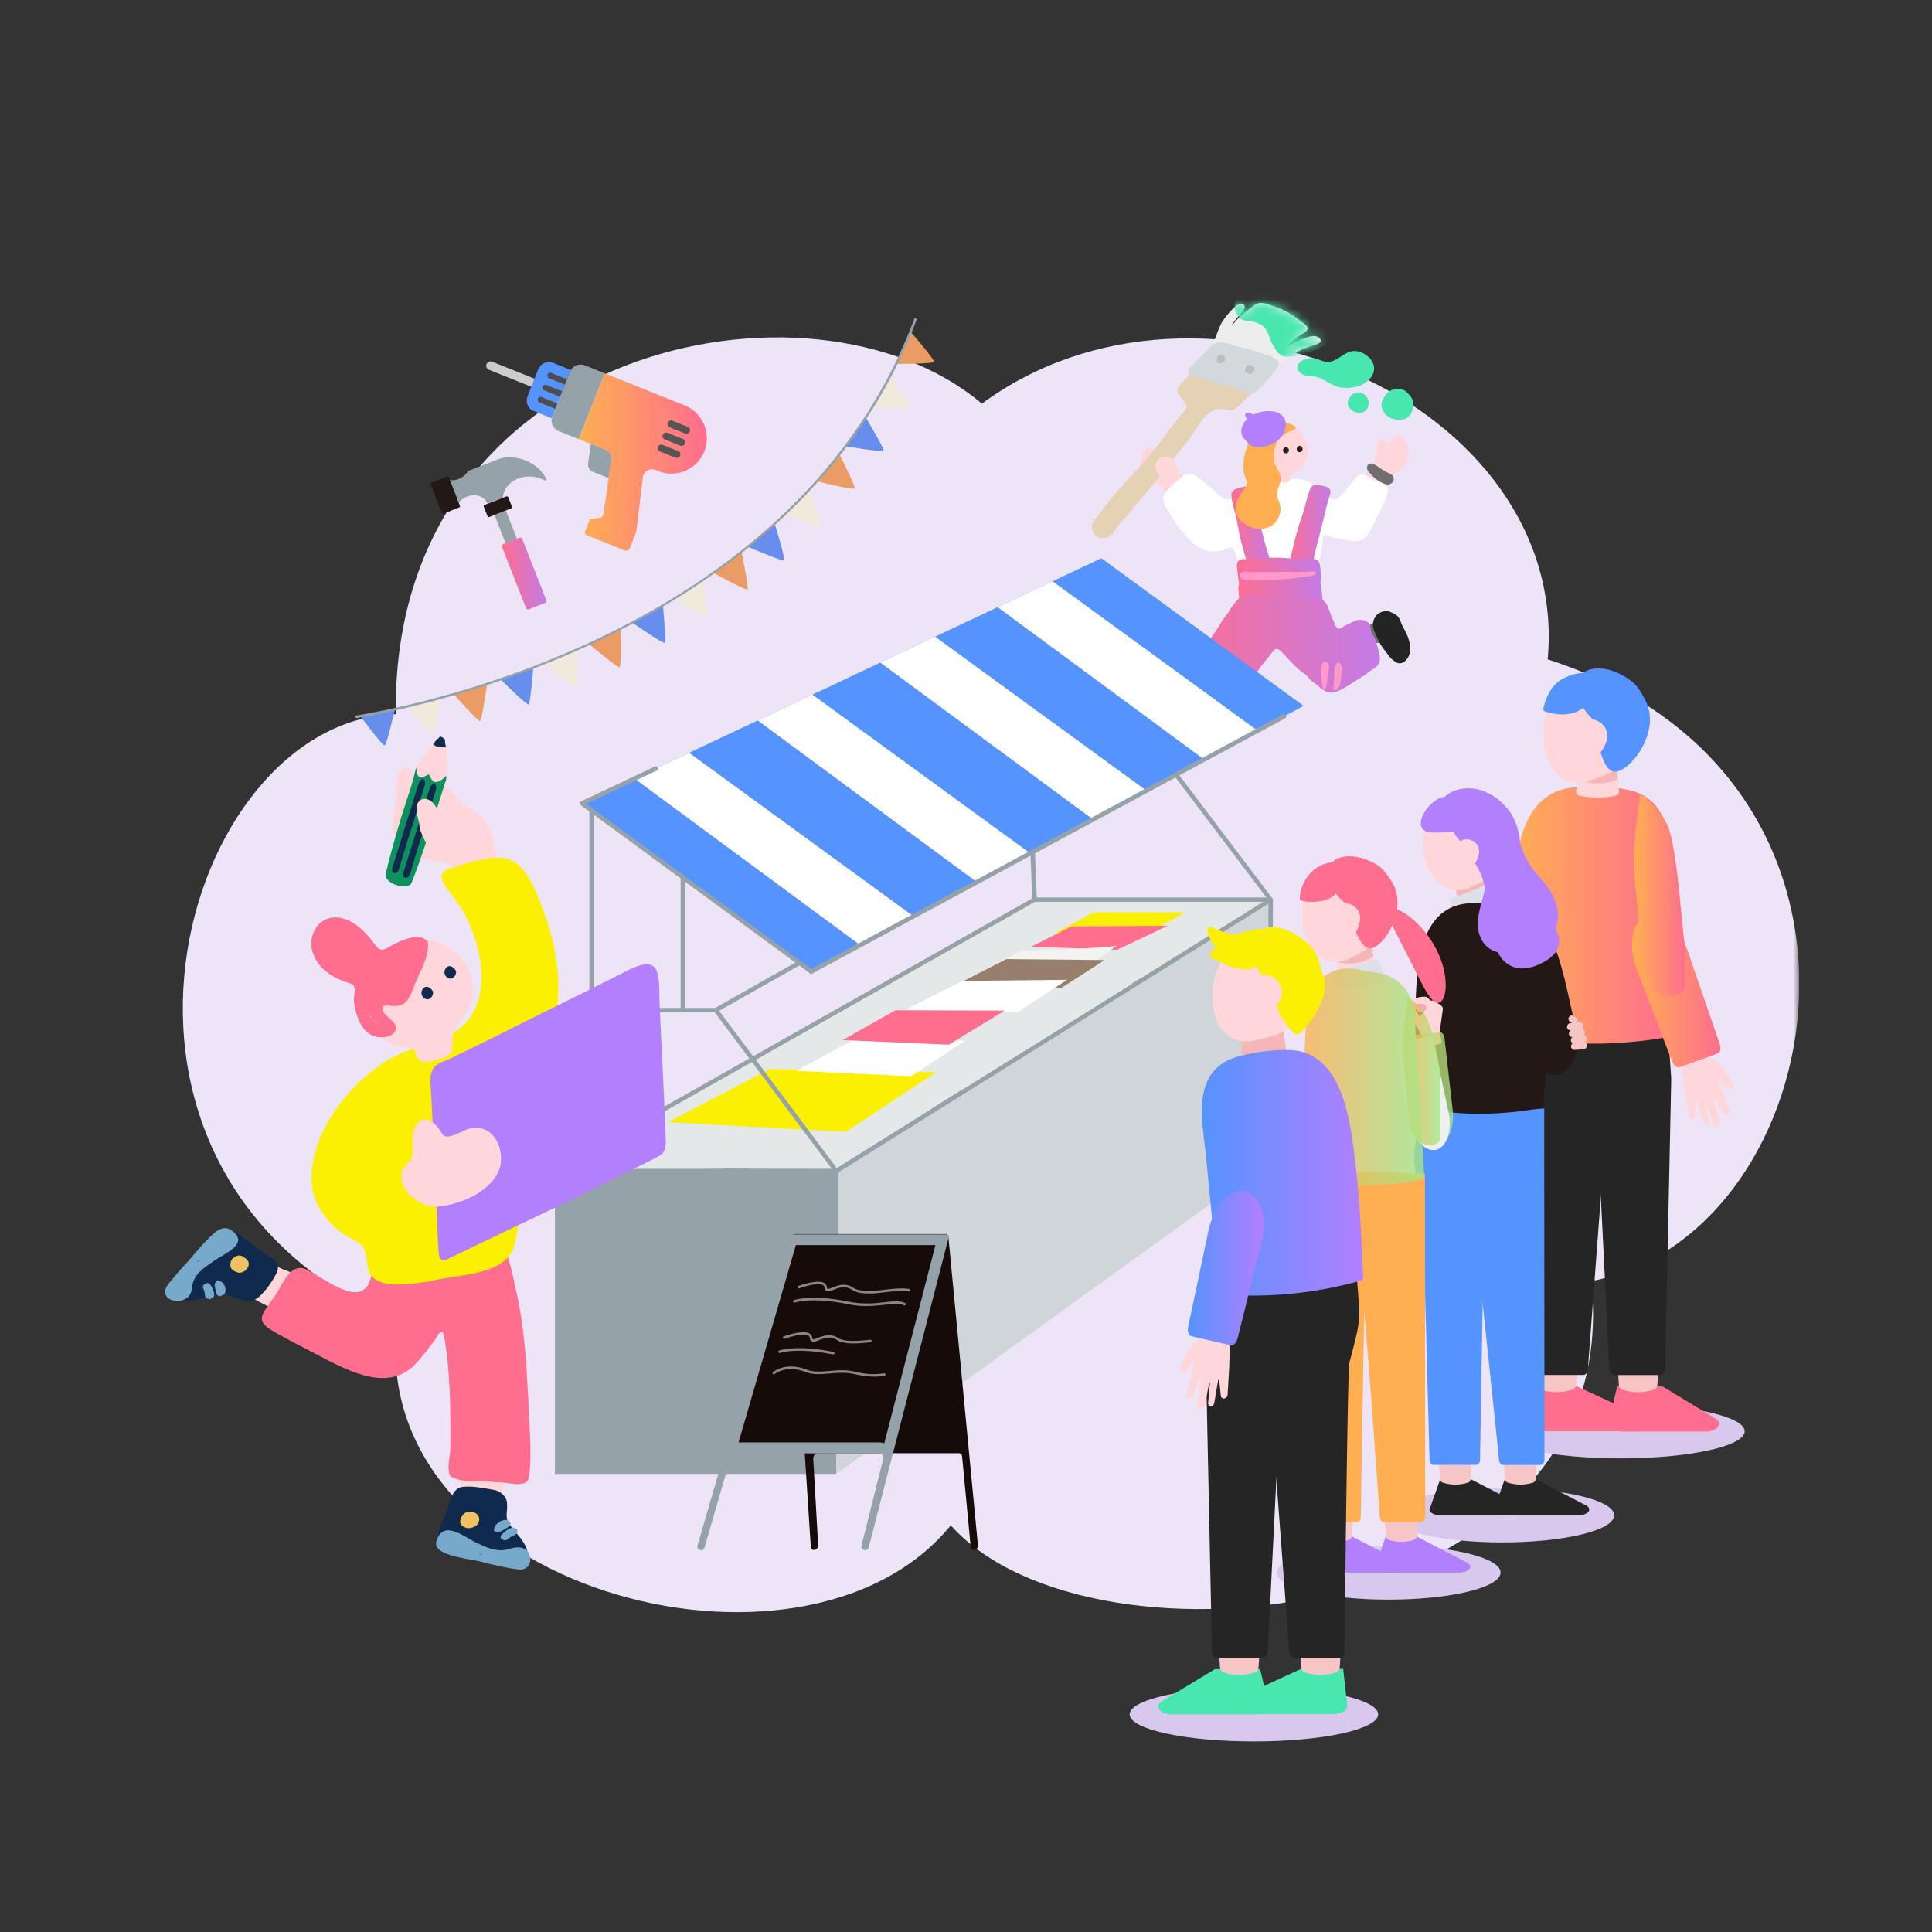 <svg xmlns="http://www.w3.org/2000/svg" width="216" height="216" fill="none"><rect width="100%" height="100%" fill="#333333" stroke="none"/><g clip-path="url(#a)"><mask id="b" width="187" height="186" x="15" y="21" maskUnits="userSpaceOnUse" style="mask-type:luminance"><path fill="#fff" d="M201.16 21.436H15.664v185.496H201.16z"/></mask><g mask="url(#b)"><path fill="#EDE5F7" d="M106.304 170.524c-16.522 20.28-65.699 6.957-61.87-22.739-38.932-16.892-24.17-67.288-.18-67.938-.53-41.26 46.567-50.836 65.518-34.714 24.678-18.19 65.859-.04 63.26 28.587 41.35 13.274 31.965 64.279 4.868 69.517 4.158 38.621-55.974 44.948-71.606 27.287z"/><path fill="#6E6E6E" fill-rule="evenodd" d="M152.139 70.564c-.29.41-.06.8.319 1.03.35.29.81.45 1.26.34.31-.08.67-.16.859.17.35.559.68 1.338 1.48 1.159.439-.06.759-.34.899-.76.29-.69.16-1.51-.16-2.169-.329-.64-.809-1.58-1.659-1.43-.27.07-.52.24-.759.38-.26.17-.51.26-.76.37-.52.23-1.09.48-1.469.9v.02z" clip-rule="evenodd"/><path fill="#242424" fill-rule="evenodd" d="M153.608 69.284c-.27.63-.03 1.17.26 1.749.26.61.5 1.13.919 1.64.34.409.58.899 1.05 1.189.69.66 1.429.11 1.719-.64.26-.69.05-1.49-.21-2.149a9 9 0 0 0-.46-.92c-.16-.28-.269-.64-.409-.93-.21-.459-.68-.659-1.12-.839-.43-.16-.939 0-1.309.26-.21.16-.35.41-.45.63v.02z" clip-rule="evenodd"/><path fill="#49E7B0" fill-rule="evenodd" d="M150.68 45.005c-.03.81.99 1.35 1.71 1.08.509-.18.749-.84.609-1.34-.49-1.29-2.089-1.11-2.319.25v.02zm3.768.209c-.02.43.25.87.53 1.2.52.45 1.309.669 1.979.45.82-.21 1.2-1.27 1.01-2.04-.09-.36-.38-.65-.63-.92-.46-.52-1.299-.53-1.889-.23-.33.16-.52.43-.69.73-.14.26-.29.52-.31.8v.02zm-5.629-4.786c-.24.05-.489.05-.729 0-.52-.1-.99-.43-1.53-.39-.629 0-1.599.39-1.489 1.18.11.479.62.749 1.07.809.529.05 1.139.03 1.609.33.61.32 1.179.68 1.809.89.7.2 1.519.15 2.249-.06.929-.27 1.879-1.07 1.819-2.11-.08-1.01-1.299-1.879-2.269-1.829-.959.03-1.629.94-2.529 1.17h-.02z" clip-rule="evenodd"/><path fill="#FFD6DA" fill-rule="evenodd" d="M154.949 54.65c.26-.41.499-.86.729-1.29.2-.33.55-.5.83-.76.75-.63.969-1.219.979-2.189.02-.68-.339-1.439-.989-1.699-.41-.12-.68.28-.93.54-.529.64-.689-.34-1.249-.21-.39.17-.29.83-.38 1.2-.04.33-.17.62-.25.95-.04.18-.07.369-.13.539-.19.49-.549.82-.839 1.26-.34.48-.68.979-.94 1.529-.2.47-.27.93-.11 1.349.32.68.96 1.2 1.739.85.81-.42 1.02-1.39 1.53-2.07zm-24.058 1.057c.589.56.949 1.41 1.749 1.71.86.27 1.429-.36 1.639-1.13.09-.45-.06-.9-.35-1.32-.579-.85-1.369-1.479-2.069-2.209-.19-.22-.29-.49-.39-.75-.189-.409-.399-.769-.499-1.209-.1-.32-.22-.95-.67-.78-.2.07-.34.34-.47.47-.28.3-.629-.18-.889-.33-.51-.39-.94 0-1.17.49-.28.52-.23 1.09-.07 1.64.29 1.24 1.11 1.479 2.059 2.079.41.4.72.91 1.12 1.32h.01z" clip-rule="evenodd"/><path fill="#6E6E6E" fill-rule="evenodd" d="M155.39 52.97c-.309-.17-.659-.32-.959-.54-.34-.21-.93-.729-1.33-.589a.53.53 0 0 0-.259.57c.09.34.399.55.619.81.45.43.99.839 1.62.949.749.03 1.049-.86.329-1.2z" clip-rule="evenodd"/><path fill="#fff" fill-rule="evenodd" d="M155.018 54.368c-.409-.54-1.179-.53-1.719-.88-.779-.56-1.279-.69-1.919.15-.46.6-.939 1.24-1.469 1.75-.49.569-.85.649-1.44.14-.929-.73-1.769-1.71-2.988-1.93-.64-.12-1.299-.04-1.929-.06-.47-.03-.93 0-1.4.04-.499 0-.979.02-1.469.11-.839.17-1.539.77-2.169 1.33-.42.31-.719.789-1.279.829-.42.03-.73-.33-1.01-.59-.23-.2-.489-.43-.729-.64-.54-.45-1.11-.91-1.67-1.319-.479-.36-1.119-.5-1.609-.07-.699.6-1.419 1.17-1.979 1.9-.46.669-.01 1.379.35 1.958.49.85 1.019 1.7 1.679 2.44.83 1.129 2.099 2.208 3.578 2.138.5-.02.96-.17 1.43-.36.17-.07.42-.13.54-.04.129.1.179.28.239.43.11.3.21.58.29.89.1.39.13.79.28 1.16.23.469.13 1.139.64 1.439.65.37 1.399.23 2.119.2s1.519.04 2.219-.12c.38-.08.779-.05 1.169-.08.47-.06.93-.12 1.39-.19.389-.08.739-.27.919-.63.21-.5.28-1.07.42-1.59.13-.779.32-1.569.37-2.348 0-.57.15-.69.719-.48.84.23 1.64.45 2.499.52.48.06.96.04 1.37-.25.649-.47.849-1.2 1.249-1.87.37-.739.69-1.429 1.03-2.188.189-.59.669-1.2.299-1.8z" clip-rule="evenodd"/><path fill="#fff" fill-rule="evenodd" d="M145.585 55.362c-.24-.06-.28.45-.37.61-.08.24-.12.69.26.64.12 0 .22-.03.29-.14.11-.2.07-.48.02-.7-.04-.16-.08-.36-.19-.41zm-3.758-.222c-.24-.06-.28.45-.37.61-.08.24-.12.689.26.639.12 0 .22-.03.29-.14.11-.2.07-.48.02-.7-.04-.16-.08-.36-.19-.41zm-2.017.519c-.23-.06-.26.38-.33.53-.06.15-.1.31-.08.48.01.22.11.32.34.27.329-.03.349-.39.319-.65-.05-.2-.05-.5-.229-.63zm3.148 1.611c-.23-.06-.26.38-.33.529-.06.15-.1.31-.08.48.01.22.11.32.34.27.33-.03.35-.39.32-.65-.05-.2-.05-.5-.23-.63zm3.656 4.737c-.23-.06-.26.38-.33.53-.06.15-.1.31-.08.48.01.219.11.319.34.269.33-.03.35-.39.32-.65-.05-.2-.05-.5-.23-.63h-.02m.941-5.687c.03-.31-.34-.72-.659-.61-.15.09-.07.31 0 .44s.11.3.259.35c.15.06.38.01.4-.16zm-7.448 6.86c.03-.31-.28-.64-.6-.63-.229.03-.149.32-.06.46.07.13.11.3.26.35.15.06.38.01.4-.16zm7.065-5.18c-.11-.17-.349-.13-.389.07-.05.18-.06.39-.06.61 0 .09.01.2.07.27.16.16.569.27.619-.03.02-.08.01-.15 0-.23-.06-.22-.13-.47-.23-.67zm-2.247 1.859c.09.17.34.15.48.05.21-.14.22-.7.07-.89-.2-.32-.5-.26-.63.07-.15.24-.05.53.07.76v.02zm-3.819-1.999c-.11-.17-.35-.13-.39.07-.05.18-.06.39-.06.61 0 .09.01.2.07.27.16.16.57.27.62-.03.02-.08.01-.15 0-.23-.06-.22-.13-.47-.23-.67zm-1.538 1.709c.09.17.339.15.479.05.21-.14.22-.7.07-.89-.2-.32-.499-.26-.629.07-.15.24-.05.53.07.76v.02zm3.009.39c-.16.03-.23.2-.31.33-.21.32.05.53.37.47.2-.05.23-.29.19-.46-.03-.13-.09-.35-.24-.34h-.02zm-1.739.491c-.06-.32-.37-.1-.49.07-.15.23-.27.67.06.79.19.06.29-.13.35-.28.1-.16.12-.39.09-.56v-.02zm5.196 1.129c.2-.18-.02-.47-.08-.66-.07-.16-.28-.3-.45-.2-.129.1-.1.3-.09.45.01.32.31.58.61.42h.01zm-2.478.96c.29.22.61-.24.48-.51-.06-.12-.18-.22-.26-.32-.08-.13-.26-.22-.36-.06-.2.33-.07.61.13.88h.01zm-1.801.87c.21.16.51-.09.6-.28.04-.19-.03-.46-.13-.62-.18-.18-.57-.13-.66.13-.17.28-.07.55.18.76h.01z" clip-rule="evenodd"/><path fill="#FFD6DA" fill-rule="evenodd" d="M146.244 50.163c-.03-.25-.13-.49-.21-.72-.14-.37-.21-.76-.5-1.05-.879-.879-2.399-.979-3.418-.3-.89.59-1.1 1.74-1.08 2.74.01.6.29 1.179.66 1.649.16.17.32.3.51.42.27.17.6.17.73.47.069.14.109.3.229.42.25.259.76.289.96-.04.09-.14.12-.32.19-.47.11-.26.38-.33.6-.46.809-.53 1.479-1.64 1.339-2.63v-.02z" clip-rule="evenodd"/><path fill="#242424" fill-rule="evenodd" d="M143.483 50.511c-.1-.21-.02-.36.15-.49.15-.11.35 0 .42.14.22.39-.32.76-.56.36zm1.53-.138c-.1-.21-.02-.36.149-.49.15-.11.35 0 .42.14.22.39-.32.76-.559.36z" clip-rule="evenodd"/><path fill="#E5D2B5" fill-rule="evenodd" d="M125.233 58.477c.279-.29.579-.55.819-.88.42-.57.91-1.06 1.35-1.63.559-.669 1.159-1.329 1.669-2.028.46-.54.909-1.16 1.369-1.7.6-.72 1.13-1.459 1.759-2.158.47-.58.83-1.12 1.24-1.72.429-.58.759-1.21 1.259-1.749.54-.55 1.229-.97 2.009-.89.46.06.86.27 1.27.06.809-.46 1.329-1.349 2.079-1.889.249-.19.299-.52-.04-.67-.22-.09-.46-.08-.69-.13-.4-.1-.81-.3-1.21-.429-.339-.12-.669-.19-1.009-.3-.64-.2-1.349-.38-1.969-.66-.49-.16-1-.41-1.519-.34-.23.03-.41.18-.55.34-.06.08-.09.1-.15.19-.27.4-.62.72-.94 1.09-.26.28-.519.59-.309.96.249.46.659.829.929 1.269.14.23.02.52-.16.71-.26.33-.57.63-.819.959-.25.41-.6.75-.89 1.14-.48.68-.96 1.429-1.509 2.049-.27.29-.51.61-.75.919-.35.45-.81.8-1.139 1.26-.51.62-1.14 1.179-1.66 1.809-.729.87-1.529 1.729-2.219 2.648-.18.24-.349.5-.539.74-.32.44-.91.98-.84 1.59.09.439.33.969.81 1.099.579.13 1.199-.06 1.539-.5.26-.37.48-.81.78-1.14h.01z" clip-rule="evenodd"/><path fill="#EDEDED" fill-rule="evenodd" d="M147.613 37.907c-.6-.82-2.209.12-2.929.41-.22.1-.44.26-.66.35h-.03c.03-.11.26-.29.37-.39.38-.33.8-.68 1.2-.92 1.229-.679.429-.989-.31-1.589-.55-.4-1.09-.79-1.699-1.069-.53-.27-1.1-.43-1.66-.64-.519-.18-1.139-.33-1.619.04-.78.55-1.579 1.18-2.209 1.89-.11.14-.52.719-.24.19.2-.35.51-.66.76-.97.2-.26.48-.48.56-.81a.387.387 0 0 0-.33-.46c-.47 0-.79.44-1.13.73-.369.38-.719.83-1.019 1.28-.3.49-.48 1.029-.69 1.559-.15.48-.46.95-.34 1.449.12.41.58.54.96.61s.74.18 1.109.32c.67.29 1.37.45 2.039.72.48.19.94.349 1.42.489.419.13.899.3 1.279 0 .76-.63 1.629-1.13 2.459-1.67.49-.3 1.029-.5 1.569-.689.33-.16 1.419-.29 1.15-.83z" clip-rule="evenodd"/><mask id="c" width="13" height="9" x="135" y="33" maskUnits="userSpaceOnUse" style="mask-type:luminance"><path fill="#fff" d="M147.613 37.907c-.6-.82-2.209.12-2.929.41-.22.1-.44.26-.66.35h-.03c.03-.11.26-.29.37-.39.38-.33.8-.68 1.2-.92 1.229-.679.429-.989-.31-1.589-.55-.4-1.09-.79-1.699-1.069-.53-.27-1.1-.43-1.66-.64-.519-.18-1.139-.33-1.619.04-.78.55-1.579 1.18-2.209 1.89-.11.14-.52.719-.24.19.2-.35.51-.66.76-.97.2-.26.48-.48.56-.81a.387.387 0 0 0-.33-.46c-.47 0-.79.44-1.13.73-.369.38-.719.83-1.019 1.28-.3.49-.48 1.029-.69 1.559-.15.48-.46.95-.34 1.449.12.41.58.54.96.61s.74.18 1.109.32c.67.29 1.37.45 2.039.72.48.19.94.349 1.42.489.419.13.899.3 1.279 0 .76-.63 1.629-1.13 2.459-1.67.49-.3 1.029-.5 1.569-.689.33-.16 1.419-.29 1.15-.83z"/></mask><g mask="url(#c)"><path fill="#49E7B0" fill-rule="evenodd" d="M138.107 34.83c.27.569.65 1.039 1.339 1.039.7.06 1.489.25 1.979.81.33.459.49.989.67 1.508.32.57.62 1.24 1.209 1.59.78.32 1.909-.09 2.699-.3 2.239-.62 4.468-1.86 2.829-4.298-1.989-2.469-9.916-5.677-10.805-1.07-.06.28-.03.5.07.72z" clip-rule="evenodd"/></g><path fill="#D2D8DB" fill-rule="evenodd" d="M133.017 41.895c.23.18.57.16.84.25.41.16.749.26 1.179.36.45.15.95.31 1.4.45.639.23 1.359.22 1.959.57.339.18.709.319 1.079.459.56.23 1.03-.2 1.389-.58.51-.56 1.07-1.13 1.53-1.729.17-.26.39-.5.519-.78.35-.89-1.359-1.16-1.879-1.389a12 12 0 0 0-1.549-.47c-.53-.14-1.139-.31-1.659-.46-.54-.18-1.05-.35-1.629-.31-.33.04-.6.26-.83.49-.37.34-.67.69-1.039 1.05-.27.28-.54.56-.8.82-.32.31-.95.82-.53 1.279h.01z" clip-rule="evenodd"/><path fill="#BCBCBC" fill-rule="evenodd" d="M136.097 40.498c.32.3.98-.06.88-.5-.06-.2-.36-.34-.59-.3-.18.05-.3.16-.32.33-.02.14-.05.33.03.46h.01zm3.109 1.019c.06.09.17.16.25.22.34.23.68-.11.81-.41.07-.39-.49-.62-.81-.45-.12.06-.17.18-.21.29-.05.13-.099.25-.05.34z" clip-rule="evenodd"/><path fill="url(#d)" d="M148.691 54.759c-.18-.35-.67-.4-1.039-.49-.62-.14-1-.12-1.23.55-.28.64-.38 1.339-.589 2.018-.19.71-.44 1.35-.66 2.05-.36 1.179-.61 2.368-.91 3.568-.06.29-.12.57-.21.86-.1.31-.24.8.07 1.029.39.25.92.25 1.36.34.37.07.699.02.829-.39.18-.53.35-1.01.5-1.54.13-.46.19-.959.32-1.419.36-1.469.78-2.928 1.099-4.407.13-.51.27-1.05.44-1.56.06-.18.12-.41.04-.58z"/><path fill="url(#e)" d="M139.656 54.5c-.33-.22-.78-.03-1.149.06-.55.15-.93.35-.82 1.01.05.429.15.899.28 1.328.23.78.38 1.63.53 2.42.249 1.379.689 2.718 1.049 4.067.09.29.18.56.24.86.07.33.19.83.59.88.469.02.929-.23 1.359-.36.35-.11.61-.32.52-.73-.11-.55-.19-1.06-.32-1.59-.11-.469-.3-.939-.42-1.398-.41-1.48-.76-2.959-1.209-4.418-.14-.5-.27-1.05-.38-1.57-.04-.19-.1-.42-.25-.53h-.01z"/><path fill="url(#f)" d="M147.553 65.215c.27-.44.11-.96.09-1.47-.05-.339-.04-.759-.27-1.029-.17-.2-.459-.23-.699-.26-.39-.05-.79-.03-1.18 0-.809.03-1.629-.05-2.429-.11-1.079-.01-2.109.08-3.178.13-.29.03-.53.04-.8.04s-.599.04-.729.32c-.07.16-.07.35-.06.53.03.4.07.81.13 1.21.05.29.04.65.24.879.199.2.519.16.789.18.4.03.8.06 1.21.03.379-.03.769-.09 1.149-.09.4-.03.82-.05 1.209-.03.99-.04 1.979-.1 2.959-.16.3 0 .62-.01.94 0 .209 0 .479.03.619-.15z"/><path fill="url(#g)" d="M138.606 65.154c-.27.44-.11.96-.09 1.469.05.34.04.76.27 1.03.17.2.46.23.7.26.39.05.79.03 1.179 0 .81-.03 1.63.05 2.429.11 1.08.01 2.109-.08 3.179-.13.29-.03.529-.04.799-.04s.6-.04.73-.32c.07-.16.07-.35.06-.53-.03-.4-.07-.81-.13-1.21-.05-.29-.04-.65-.24-.88-.2-.2-.52-.16-.79-.18-.399-.03-.799-.06-1.209-.03-.38.03-.77.09-1.149.09-.4.03-.82.05-1.21.03-.989.04-1.979.1-2.958.16-.3 0-.62.01-.94 0-.21 0-.48-.03-.62.15z"/><path fill="#FFAF52" fill-rule="evenodd" d="M142.526 47.265c-1.18.22-2.169 1.039-2.819 2.029-.16.29-.26.6-.37.92-.2.509-.29 1.059-.31 1.598-.01.31-.03.68.03.99.05.29.18.56.27.84.14.43.02.77-.26 1.119-.46.58-.859 1.18-.929 1.929-.13 1.86 2.349 2.959 3.868 2.179.869-.49 1.379-1.59 1.069-2.539-.12-.38-.329-.75-.309-1.15.03-.549.429-1.039.419-1.608.04-.75-.589-1.3-.739-2.01-.16-.6 0-1.209.18-1.789.219-.67.879-1.24 1.539-1.529.13-.06.27-.11.41-.16.609-.23.16-.51-.19-.63-.41-.15-.85-.33-1.27-.28q-.284.03-.569.09z" clip-rule="evenodd"/><path fill="#FFD6DA" fill-rule="evenodd" d="M131.51 52.041c-.1-1.05-1.68-1.36-2.179-.42-.49.81.209 1.89 1.159 1.66.52-.18 1.07-.62 1.03-1.23v-.02z" clip-rule="evenodd"/><path fill="#B27FFF" fill-rule="evenodd" d="M139.047 47.312c.429-.72 1.339-1.16 2.149-1.31.579-.069 1.279-.069 1.769.18 1.459.79.719 2.62-.47 3.3-.76.45-1.769.719-2.589.34-.35-.17-.62-.56-.879-.86-.4-.46-.26-1.16.01-1.65z" clip-rule="evenodd"/><path fill="#B27FFF" fill-rule="evenodd" d="M139.965 47.234c-.31-.18-.71-.45-.76-.83 0-.36.47-.25.69-.17.23.08.44.3.599.46.08.09.17.21.18.33.02.16-.14.3-.289.32-.14.03-.28-.03-.39-.1h-.01z" clip-rule="evenodd"/><path fill="#F9C" fill-rule="evenodd" d="M147.072 63.935c-.269-.13-.609 0-.889-.01-.34 0-.67.02-1.01.03-.589.02-1.169-.03-1.759-.02-.65 0-1.249.04-1.919.02-.56-.03-1.069.03-1.609 0-.37-.01-.8-.14-1.13.08-.399.39.05.8.5.8.52.03 1.02.07 1.519.07.68-.05 1.4-.07 2.079-.1.34-.04.68-.06 1.01-.07.61-.05 1.189-.16 1.829-.23.45-.08 1.01-.05 1.389-.31.11-.09.09-.19 0-.24h-.01z" clip-rule="evenodd"/><path fill="#6E6E6E" fill-rule="evenodd" d="M132.809 80.479c.09-.49-.26-.76-.699-.8-.45-.13-.95-.08-1.32.23-.549.5-.779.16-1.279-.16-.43-.3-.87-.47-1.33-.13-.379.24-.549.62-.509 1.06 0 .74.46 1.439 1.009 1.909.55.45 1.37 1.11 2.079.63.22-.17.38-.43.54-.65.17-.26.36-.44.54-.64.38-.42.789-.87.969-1.41z" clip-rule="evenodd"/><path fill="url(#h)" d="M152.428 75.578c.419-.29.869-.63 1.309-.93.27-.18.48-.47.53-.789.04-.26 0-.52-.06-.77-.1-.44-.23-.91-.36-1.359-.07-.3-.24-.59-.41-.87-.13-.23-.18-.5-.22-.75-.08-.539-.519-.769-1.029-.809-.31-.03-.6.04-.88.2-.29.14-.58.27-.869.41-.05.03-.1.06-.15.08-.86.64-.86.16-1.2-.56-.18-.39-.34-.81-.48-1.2-.149-.41-.339-.909-.739-1.159-.33-.17-.71-.05-1.06-.14-.439-.09-.919-.01-1.369-.02-.4-.04-.8-.11-1.199-.08-.35-.01-.71-.07-1.06-.09-.25 0-.53 0-.8-.02-.439-.03-.809-.17-1.249-.19-.32-.03-.7-.03-1.02-.08-.199-.03-.359-.09-.549-.1-.66 0-1.34.81-1.709 1.3-.21.27-.37.58-.55.85-.27.39-.61.73-.82 1.159-.32.57-.739 1.12-1.089 1.67-.42.639-.73 1.289-1.15 1.908-.04.08-.09.14-.13.23-.24.36-.439.79-.669 1.15-.14.24-.32.46-.47.69-.21.32-.35.709-.56 1.039-.32.46-.68.91-.949 1.4-.35.589-.72 1.268-.63 1.978.11.46.62.76.859 1.13.17.22.31.48.49.68.15.21.33.42.56.53.35.159.82.279 1.219.189.4-.11.67-.46.97-.73.46-.45.92-.95 1.329-1.439.75-.89 1.54-1.73 2.289-2.619.57-.61 1.12-1.26 1.639-1.909.13-.18.3-.37.45-.55.18-.24.31-.51.51-.74.25-.29.5-.579.73-.879.1-.12.19-.24.29-.37.139-.19.329-.47.579-.47.3.01.49.33.7.52.5.48.939 1.03 1.439 1.5l.48.42c.19.16.44.29.62.45.21.18.35.419.549.609.14.13.31.22.46.34.63.49 1.29 1.26 2.179 1.01.7-.19 1.35-.62 1.949-1 .43-.29.88-.54 1.31-.83h.01z"/><path fill="#242424" fill-rule="evenodd" d="M132 82.226c-.01-.54-.3-.94-.709-1.28-.57-.49-1.01-.98-1.69-1.3-.489-.24-.929-.609-1.489-.689-.889-.33-1.329.5-1.289 1.29.04.74.55 1.379 1.049 1.879.25.24.5.44.78.65.26.19.51.479.75.679.379.33.879.33 1.349.31.46-.03.86-.39 1.089-.76.13-.23.16-.52.15-.77v-.02z" clip-rule="evenodd"/><path fill="#F9C" fill-rule="evenodd" d="M135.308 73.07c.39.33.88.53 1.34.77.369.18.749.43 1.149.46.18 0 .43-.15.43-.35-.02-.45-.81-.59-1.17-.75-.13-.06-2.298-.69-1.769-.15h.01zm-.481 1.13c.29.76 1.389 1.01 2.059 1.33.41.19.96 0 .59-.48-.35-.36-.92-.45-1.35-.66-.339-.15-.629-.24-.939-.41-.17-.09-.41-.07-.36.19zm13.344 2.82c.19-.48.22-1 .3-1.51.05-.4.16-.84.06-1.23-.06-.18-.29-.36-.48-.3-.419.16-.299.95-.339 1.34-.01.14.1 2.389.449 1.71zm1.242.11c.639-.51.51-1.669.59-2.399.049-.46-.34-.93-.68-.41-.13.23-.14.51-.15.76-.01.62-.02 1.19-.09 1.78-.03.2.08.41.32.28h.01z" clip-rule="evenodd"/><path fill="#CCC" d="m59.394 43.234-4.728-1.89a.48.48 0 0 1-.27-.629c.1-.25.38-.37.63-.27l4.728 1.89c.25.1.37.38.27.63s-.38.369-.63.269"/><path fill="#5593FF" d="m62.194 45.403-.45 1.13c-.03.07-.05.14-.07.22h-.02l-2.04-.82c-.619-.25-.889-1-.619-1.68l.58-1.459.58-1.46c.27-.679.989-1.029 1.609-.789l2.039.82h.02c-.04.07-.07.14-.1.21l-.45 1.13-.54 1.349z"/><path fill="url(#i)" d="M78.703 47.444c.4.93.44 2.01.04 3.029a3.944 3.944 0 0 1-5.137 2.199l-.35-.14c-.61-.24-1.28.15-1.37.79l-.71 5.837c-.02.2-.07.39-.15.58l-.619 1.559c-.09.22-.34.33-.57.24l-4.267-1.71a.303.303 0 0 1-.17-.39l.49-1.239c.04-.1.13-.17.23-.18l.959-.14c.2-.03.36-.19.39-.39l.57-4.027.3-2.08c.06-.46-.19-.9-.62-1.079l-1.66-.66-1.39-.55 2.94-7.346 8.935 3.578a4 4 0 0 1 2.17 2.12z"/><path fill="#95A2A9" d="m68.339 51.38-.3 2.079-1.74-.7a.894.894 0 0 1-.55-.96l.31-2.168 1.66.66c.43.17.69.62.62 1.079z"/><path fill="#4D4D4D" d="m63.152 43.005-1.759-.71a.333.333 0 0 1-.18-.42c.06-.17.25-.239.42-.18l1.76.71c.16.07.24.25.18.42s-.25.24-.42.18m-.542 1.35-1.759-.71a.333.333 0 0 1-.18-.42c.06-.17.25-.24.42-.18l1.76.71c.16.07.24.25.18.42s-.25.24-.42.18m-.54 1.35-1.759-.71a.333.333 0 0 1-.18-.42c.06-.17.25-.24.42-.18l1.76.71c.16.07.239.25.18.42-.06.17-.25.24-.42.18"/><path fill="#95A2A9" d="m67.61 41.743-2.938 7.346-2.21-.89c-.59-.24-.909-.86-.779-1.459.02-.07.04-.15.07-.22l.45-1.13.54-1.349.54-1.349.449-1.13c.03-.07.06-.14.1-.2.32-.52.98-.749 1.57-.51z"/><path fill="#555" d="m76.605 48.472-1.729-.69a.39.39 0 0 1-.22-.52c.09-.2.32-.31.52-.22l1.73.69c.209.08.309.32.219.52s-.32.31-.52.22m-.55 1.349-1.73-.69a.39.39 0 0 1-.22-.519c.09-.2.32-.31.52-.22l1.73.69c.21.08.31.32.22.52s-.32.31-.52.22m-.54 1.349-1.729-.69a.39.39 0 0 1-.22-.52c.09-.2.32-.31.52-.22l1.73.69c.21.08.31.32.22.52s-.32.31-.52.22"/><path fill="url(#j)" d="m58.396 60.265 2.679 6.827c.05.13-.01.27-.14.32l-1.81.71a.243.243 0 0 1-.32-.14l-2.678-6.827c-.05-.13.01-.27.14-.32l.27-.11 1.26-.5.269-.11c.13-.05.27.01.32.14z"/><path fill="#95A2A9" d="m56.555 57.075-1.266.496 1.237 3.155 1.266-.497z"/><path fill="#231815" d="m51.298 56.238.12.3c.03.08 0 .17-.09.2l-1.739.68c-.08.03-.17 0-.2-.09l-1.24-3.169c-.03-.08 0-.17.09-.2l1.74-.68c.08-.03.17 0 .2.09l.11.27 1.02 2.6zm5.518-.658.42 1.06c.03.08 0 .17-.09.2l-.59.23-1.26.5-.589.23c-.08.03-.17 0-.2-.09l-.42-1.06c-.03-.08 0-.17.09-.2l.36-.14 1.69-.66.39-.15c.08-.03.17 0 .2.09z"/><path fill="#95A2A9" d="M55.777 51.32c1.439-.56 4.178.03 5.297 2.21.06.12-.07.24-.18.18-2.179-1.14-4.568.11-4.668 1.928l-1.689.66c-1-1.729-3.029-.62-3.228-.07l-1.02-2.599c.52.26 1.7-.24 2.02-.96l3.468-1.358z"/><path fill="#678EED" d="M40.293 80.069s2.489 3.358 2.719 3.278 1.14-4.058 1.14-4.058l-3.849.77z"/><path fill="#F2E9DD" d="M45.492 79.017s2.739 3.158 2.959 3.068.83-4.128.83-4.128z"/><path fill="#EB9C65" d="M50.688 77.567s2.758 3.139 2.978 3.049.79-4.138.79-4.138l-3.778 1.089z"/><path fill="#678EED" d="M55.926 75.919s2.958 2.948 3.178 2.838c.21-.11.52-4.178.52-4.178z"/><path fill="#F2E9DD" d="M60.943 74.23s3.179 2.718 3.379 2.598.21-4.208.21-4.208z"/><path fill="#EB9C65" d="M65.873 72.021s3.198 2.689 3.398 2.569.17-4.208.17-4.208z"/><path fill="#678EED" d="M70.7 69.611s3.428 2.399 3.617 2.26-.2-4.209-.2-4.209l-3.408 1.95z"/><path fill="#F2E9DD" d="M75.307 66.873s3.508 2.279 3.688 2.129c.19-.15-.35-4.198-.35-4.198z"/><path fill="#EB9C65" d="M79.725 64.032s3.658 2.02 3.838 1.86c.17-.16-.65-4.159-.65-4.159z"/><path fill="#678EED" d="M83.672 61.146s3.828 1.67 3.988 1.49-1.04-4.078-1.04-4.078l-2.958 2.588z"/><path fill="#F2E9DD" d="M87.64 57.55s3.889 1.528 4.039 1.348-1.18-4.038-1.18-4.038z"/><path fill="#EB9C65" d="M91.37 53.821s4.057 1 4.187.8-1.709-3.849-1.709-3.849z"/><path fill="#678EED" d="M94.559 49.9s4.118.69 4.228.49-1.99-3.708-1.99-3.708L94.56 49.91z"/><path fill="#F2E9DD" d="M97.586 45.552s4.178.2 4.258-.02c.09-.22-2.419-3.448-2.419-3.448z"/><path fill="#EB9C65" d="M100.176 40.695s4.178-.01 4.258-.24-2.589-3.318-2.589-3.318z"/><path fill="#95A2A9" d="M39.874 80.277a.14.14 0 0 1-.14-.12c-.01-.08.04-.15.12-.16 8.146-1.369 49.456-9.925 62.36-44.339.03-.07.11-.11.18-.08s.11.11.08.18c-2.999 8.006-7.806 15.223-14.273 21.47C82.893 62.346 76.436 66.854 69 70.612c-13.134 6.637-25.598 9.076-29.106 9.665z"/><path fill="#FEE7AD" d="m115.667 126.457-24.108 1.869-3.388 2.599H62.043l22.1-12.504 31.465-17.802z"/><path fill="#EB9C65" d="M100.674 117.499v6.837h16.302v-7.406zm14.994-9.054v-7.856h26.247l-13.123 11.115z"/><path fill="#95A2A9" d="M94.877 121.008h19.531l-14.883 9.915h-21.05zm38.391-12.563-1.279.85-12.324 8.206h-18.991l14.993-9.056z"/><path fill="#160B09" d="m115.029 121.859-14.883 9.916h-21.05l16.402-9.916zm16.962-12.563-3.908 2.609-8.416 5.597h-16.962l13.584-8.206z"/><path fill="#95A2A9" d="M62.043 131.173a.26.26 0 0 1-.22-.13.247.247 0 0 1 .09-.34l53.615-30.336c.12-.07.27-.03.34.09s.03.27-.09.34l-.05.03-53.565 30.306s-.08.03-.12.03z"/><path fill="#678EED" d="M102.705 128.035c-1.979 1.38-4.418 2.779-6.887 3.739H83.164c.42-.78 1.13-1.829 2.04-2.249 1.508-.69 1.718-1.939 3.178-2.709s2.298-.09 3.978-1.419c1.679-1.33 3.118-1.859 4.698-1.949 1.579-.09 3.168.09 4.407 0 1.24-.09 2.749-.34 2.829 1.109.09 1.449 1.859 1.07-1.589 3.468z"/><path fill="#fff" d="m128.081 111.903-8.416 5.607h-12.374c.4-.55.9-1.089 1.479-1.359 1.5-.69 1.719-1.939 3.179-2.719 1.469-.77 2.299-.09 3.978-1.419 1.679-1.33 3.118-1.859 4.698-1.939 1.579-.09 3.168.09 4.408 0 1.239-.09 2.748-.34 2.828 1.109.02.31.11.53.22.72"/><path fill="#95A2A9" d="M142.066 100.838h-26.407a.26.26 0 0 1-.25-.24l-.7-17.991c0-.07.02-.13.07-.18a.25.25 0 0 1 .18-.08h13.493c.08 0 .15.04.2.1l13.604 17.991c.06.07.07.18.02.26-.04.08-.13.14-.22.14zm-26.158-.5h25.668l-13.233-17.492h-13.114zm-22.41 30.584H62.043v33.864h31.455z"/><path fill="#CFD5D8" d="m93.498 130.924 48.567-30.335v29.156l-48.567 35.043z"/><path fill="#95A2A9" d="M93.497 131.173c-.08 0-.16-.04-.21-.12-.07-.12-.04-.27.08-.34l48.567-30.336c.08-.05.17-.05.25 0 .08.04.13.13.13.22v8.366c0 .14-.11.25-.25.25s-.25-.11-.25-.25v-7.926l-48.187 30.096s-.09.04-.13.04m-13.454-17.991a.26.26 0 0 1-.22-.13.247.247 0 0 1 .09-.34l48.517-27.427c.12-.07.27-.03.34.09s.03.27-.09.34l-48.517 27.427s-.08.03-.12.03z"/><path fill="#5593FF" d="m145.744 78.917-5.148 2.769-5.967 3.228-6.457 3.479-5.967 3.218h-.01l-7.017 3.788-5.967 3.219-7.076 3.828-5.968 3.218-5.467 2.949-25.628-18.801 5.858-2.769 6.117-2.878 7.666-3.619 6.117-2.888 7.586-3.579 6.128-2.898 6.996-3.299 6.137-2.898 5.458-2.569z"/><path fill="#95A2A9" d="M93.498 148.835c-.14 0-.25-.11-.25-.25v-17.661c0-.14.11-.25.25-.25s.25.11.25.25v17.661c0 .14-.11.25-.25.25"/><path fill="#fff" d="m102.135 102.447-5.967 3.219L70.93 87.045l6.117-2.879zm13.043-7.045-5.967 3.218-24.498-18.07 6.117-2.889zm12.994-7.009-5.967 3.218h-.01L98.416 74.079l6.127-2.898zm12.423-6.706-5.967 3.229-23.089-17.032 6.137-2.899z"/><path fill="#95A2A9" d="M90.7 108.863c-.05 0-.1-.02-.15-.05l-25.628-18.8a.24.24 0 0 1-.1-.22c0-.09.06-.16.14-.2l8.266-3.899c.12-.06.27 0 .33.12s0 .27-.12.33l-7.897 3.728 25.289 18.552c.11.08.13.24.05.349-.05.07-.12.1-.2.1z"/><path fill="#95A2A9" d="M90.699 108.864a.26.26 0 0 1-.22-.13.26.26 0 0 1 .1-.34l52.865-28.526c.119-.07.269-.02.339.1.06.12.02.27-.1.34l-52.864 28.526s-.08.03-.12.03m-24.559 4.318c-.14 0-.25-.11-.25-.25v-22.34c0-.14.11-.25.25-.25s.25.11.25.25v22.34c0 .14-.11.25-.25.25m10.206-.001c-.14 0-.25-.11-.25-.25V98.078c0-.14.11-.25.25-.25s.25.11.25.25v14.853c0 .14-.11.25-.25.25"/><path fill="#E4E8E9" d="M115.737 100.837h25.468l-47.837 29.876-30.376-.04z"/><path fill="#FAF000" d="m86.052 119.51 18.591.38-10.075 6.656-19.87-1.089z"/><path fill="#fff" d="m95.828 116.021 12.035.339-5.978 3.968-12.864-.599z"/><path fill="#FAF000" d="M122.264 102.007h10.215l-5.238 2.968-9.225-.689z"/><path fill="#FF6D8F" d="m119.805 103.577 10.725-.07-5.617 2.679-9.645-.34z"/><path fill="#F3F3F1" d="M114.138 106.267s9.015-.18 10.735-.55l-4.588 3.248-10.355-.2z"/><path fill="#987F6C" d="m112.52 107.226 10.985.11-4.868 3.128-11.334-.57z"/><path fill="#fff" d="m101.244 112.871 6.387-3.208 11.665-.12-5.548 3.658z"/><path fill="#FF6D8F" d="m100.104 112.952 12.224.03-6.257 3.818-11.864-.519z"/><path fill="#95A2A9" d="M93.498 131.174H62.043c-.14 0-.25-.11-.25-.25v-17.982c0-.14.11-.25.25-.25h17.991c.08 0 .15.04.2.1l13.454 17.982c.06.08.07.18.02.26-.04.08-.13.14-.22.14zm-31.205-.5h30.705l-13.084-17.492H62.293z"/><path fill="#160B09" d="M109.342 172.805c0 .25-.23.49-.479.49a.32.32 0 0 1-.33-.3l-.97-10.175a.376.376 0 0 0-.39-.35H91.491c-.31 0-.59.3-.57.6l.55 9.705c.01.26-.22.51-.48.51h-.01c-.18 0-.32-.13-.33-.31l-.68-10.515-1.549-24.019c-.01-.239.2-.469.44-.469h16.802c.2 0 .35.15.37.34l3.298 34.443v.04z"/><path fill="#95A2A9" d="m106.033 138.46-6.197 24.018-2.708 10.515c-.05.18-.21.31-.4.31h-.01c-.27 0-.46-.25-.4-.51l2.429-9.705c.08-.31-.16-.6-.47-.6H82.185c-.22 0-.41.14-.47.35l-2.949 10.175c-.05.17-.21.3-.39.3-.23 0-.41-.19-.41-.41 0-.04 0-.08.02-.12l10.016-34.503c.05-.16.19-.27.36-.27h17.312c.2 0 .349.15.369.34v.13z"/><path fill="#160B09" d="M98.867 161.37c-.19-.07-.39-.11-.6-.11H82.574l6.407-22.06h15.603l-5.718 22.16z"/><path fill="#fff" d="M97.088 144.615c-.71 0-1.36-.1-1.859-.43-.75-.489-1.49-.199-2.029.01-.34.14-.62.24-.82.12-.12-.07-.19-.199-.21-.399a.28.28 0 0 0-.15-.23c-.52-.32-2.088.14-2.658.35-.07.03-.15-.01-.18-.08s.01-.15.08-.18c.22-.08 2.179-.77 2.898-.32.16.1.26.25.28.44.01.1.04.17.07.19.08.05.33-.05.57-.14.56-.22 1.41-.56 2.279.01.85.549 2.229.389 3.568.239.94-.109 1.909-.219 2.709-.089.08.01.13.079.12.159s-.08.13-.16.12c-.77-.12-1.72-.01-2.639.09-.64.07-1.29.15-1.899.15zm-.15 1.403c-.66 0-1.38-.05-2.179-.22-4.028-.81-5.887-.18-5.907-.17-.07.03-.15-.01-.18-.09-.03-.07.01-.15.09-.18s1.95-.669 6.057.16c1.68.34 3.039.19 4.128.07.94-.1 1.679-.18 2.249.1.07.04.1.12.06.19s-.12.1-.19.06c-.49-.25-1.19-.17-2.089-.07-.6.06-1.27.14-2.029.14zm-1.518 4.176c-.76 0-1.41-.09-1.83-.37-.75-.49-1.489-.2-2.029.01-.34.14-.62.24-.82.12-.12-.07-.19-.2-.21-.4a.28.28 0 0 0-.15-.23c-.519-.319-2.088.14-2.658.35-.07.03-.15-.01-.18-.08s.01-.15.08-.18c.22-.08 2.18-.769 2.899-.319.16.099.26.249.28.439.01.1.04.17.07.19.08.05.33-.05.57-.14.56-.22 1.409-.559 2.278.01.69.45 2.19.35 3.569.19.08 0 .15.05.16.12 0 .08-.05.15-.12.16-.66.07-1.32.13-1.92.13zm-2.271 1.238h-.03c-4.019-.81-5.888-.18-5.908-.17-.07.03-.15-.01-.18-.09-.03-.07.01-.15.09-.18s1.95-.67 6.058.16c.08.02.13.09.11.17-.01.07-.07.11-.14.11m4.479 2.469c-.8 0-1.37-.12-1.89-.23-.39-.08-.759-.16-1.179-.18-.68-.03-1.29.02-1.869.07-.95.08-1.77.15-2.589-.16-2.189-.849-3.438.18-3.498.22-.06.05-.15.04-.2-.02a.143.143 0 0 1 .02-.2c.06-.05 1.43-1.179 3.778-.27.76.29 1.55.23 2.46.15.599-.05 1.218-.11 1.908-.07.44.02.82.1 1.22.19.78.17 1.589.34 3.058.14.08-.01.15.04.16.12s-.04.15-.12.16c-.48.07-.9.09-1.27.09z" opacity=".5"/><path fill="#D9C8EE" d="M167.946 172.444c6.917 0 12.524-1.356 12.524-3.029s-5.607-3.028-12.524-3.028-12.524 1.356-12.524 3.028c0 1.673 5.607 3.029 12.524 3.029m-12.705 6.396c6.917 0 12.524-1.356 12.524-3.028 0-1.673-5.607-3.029-12.524-3.029s-12.524 1.356-12.524 3.029 5.607 3.028 12.524 3.028m25.926-15.792c7.673 0 13.893-1.356 13.893-3.028 0-1.673-6.22-3.029-13.893-3.029s-13.894 1.356-13.894 3.029 6.221 3.028 13.894 3.028m-40.979 31.645c7.673 0 13.894-1.356 13.894-3.029s-6.221-3.028-13.894-3.028-13.893 1.356-13.893 3.028c0 1.673 6.22 3.029 13.893 3.029"/><path fill="#FF6D8F" d="M190.633 160.049h-9.285c-.85 0-1.539-.39-1.539-.88l.999-4.178h5.038l5.917 3.579c.929.559.23 1.489-1.12 1.489z"/><path fill="#FF6D8F" d="M182.767 160.02h-10.055c-.92 0-1.659-.39-1.659-.88l.47-4.178h4.697l7.757 3.578c.999.56.249 1.489-1.2 1.489z"/><path fill="#F6C5C6" d="M172.281 155.362a5.7 5.7 0 0 0 3.549 0c.21-.07.359-.29.379-.55l.39-6.007h-5.087l.39 6.007c.02.27.169.49.379.56zm9.088 0a5.7 5.7 0 0 0 3.549 0c.209-.07.359-.29.379-.55l.39-6.007H180.6l.389 6.007c.02.27.17.49.38.56z"/><path fill="#FFD6DA" d="m187.955 118.399-.02.5c-.02.4 0 .799.07 1.209l.28 1.759.53 2.879c.04.19.19.36.379.39.22.04.4-.13.39-.36l-.03-1.739c0-.08.1-.08.12 0l.75 2.489c.05.18.22.31.39.3.2 0 .33-.19.28-.4l-.47-2.169c-.01-.06.07-.07.08-.01l.769 2.389c.09.269.36.429.59.369.21-.06.32-.289.26-.529l-.75-2.829c-.02-.08.08-.11.11-.03l.9 1.739c.13.25.41.35.61.23.16-.1.219-.31.14-.51l-1.27-3.398c-.03-.07.05-.12.1-.06l.76.96c.17.219.459.289.659.149.21-.139.26-.449.1-.699l-.749-1.21a3.7 3.7 0 0 0-1-1.079l-1.269-.92-2.729.6z"/><path fill="#252525" d="M175.072 113.922v3.828c0 .949.29 1.869.83 2.579l1.819 2.429c.49.649.78 1.479.82 2.358l1.389 27.937c.02.38.29.68.61.68h5.017c.32 0 .59-.3.61-.69l.68-32.414-.71-10.695s-11.075-.33-11.045.31c.03.639 0 3.678 0 3.678z"/><path fill="#252525" d="M169.953 117.32c.31 1.399.77 3.099.85 3.369 0 .03.02.07.02.099.22 1.88.54 32.255.54 32.255.01.38.23.68.49.68h5.187c.26 0 .48-.3.49-.69l2.788-37.122-1.399-5.977s-8.926-.33-8.906.31c.02.449-.17 2.508-.279 4.217-.06.96.01 1.92.219 2.859"/><path fill="url(#k)" d="M169.844 115.929c5.518 1 11.145 1.01 16.662 0 .18-.03.3-.2.29-.4-.05-.799-.18-1.719-.18-2.099V99.647c0-3.898.77-9.116-3.398-10.975-1.819-.81-6.627-.98-8.616-.39-5.347 1.58-5.337 9.406-5.437 14.164-.11 4.947.31 11.314.39 13.113 0 .18.129.32.289.35z"/><path fill="#FFD6DA" d="M180.697 88.953c-1.36.3-2.789.3-4.148 0-.21-.05-.36-.23-.34-.42l.24-2.53h4.328l.24 2.53c.02.2-.12.37-.34.42z"/><path fill="#F4B6B6" d="M176.462 86.004c-.04.36-.07.73-.11 1.09.659.31 1.409.5 2.248.5.86 0 1.62-.18 2.289-.5-.04-.36-.07-.73-.11-1.09h-4.327z"/><path fill="url(#l)" d="M184.048 102.436c-1.61.589-2.089 3.288-1.06 5.977l3.948 10.235c.18.48.56.78.85.67l4.258-1.55c.29-.109.38-.569.22-1.059l-3.569-10.375c-.929-2.719-3.038-4.478-4.647-3.898"/><path fill="url(#m)" d="M183.387 88.722c1.25.89 2.519 2.269 3.089 3.668 1.039 2.539 1.479 10.455 1.869 13.104v5.107c-.37.37-.67.62-1.07.73-1.039.29-2.049-.55-2.319-.76a3.56 3.56 0 0 1-1.199-1.839s-.09-.719-.13-1.089h-.02s.01-.02.02-.03c-.19-2.119-.39-4.238-.58-6.357-.14-1.51-.319-3.019-.349-4.528-.05-2.689.359-5.358.679-8.006z"/><path fill="#FFD6DA" d="M173.285 78.857a7.9 7.9 0 0 0-.74 2.819c-.12 1.969.57 3.398.86 3.978 0 .02.02.04.03.05.799 1.519 2.598 2.199 4.218 1.619.05-.02.1-.03.15-.05 1.599-.59 2.398-.89 3.328-1.63.63-.499 1.949-1.558 2.479-3.378.05-.18.999-3.678-1.489-5.867-1.979-1.739-4.838-1.53-6.557-.43-1.3.83-1.919 2.17-2.259 2.889z"/><path fill="#5593FF" d="M182.408 76.16c-1.949-1.5-4.248-1.85-5.417-.91-.73 0-1.599.25-2.439.73-1.349.78-1.849 2.568-1.999 3.228-.03.15.05.29.19.34.64.21 2.439.67 3.788-.11.17-.1.32-.2.47-.31.42.65.99 1.28 1.699 1.83 1.549 1.189 3.858.969 5.018.749a.85.85 0 0 0 .69-.9c-.09-1.17-.46-3.458-2.01-4.648z"/><path fill="#5593FF" d="M178.449 78.32c-.13.53-.539 2.448.2 4.857.48 1.58.91 2.989 1.799 3.089 1.54.18 4.588-3.539 3.929-6.787-.51-2.479-3.149-4.478-4.528-3.938-.8.32-1.08 1.45-1.4 2.779"/><path fill="#FFD6DA" d="M179.66 82.566c-.18 1.249-1.4 2.528-2.309 2.398s-1.45-1.659-1.27-2.918 1.01-1.75 1.919-1.62c.91.13 1.84.88 1.66 2.14"/><path fill="#252525" d="M176.443 169.416h-8.166c-.68 0-1.24-.29-1.24-.65l1.22-3.458 3.308.02 5.777 2.988c.74.41.19 1.1-.899 1.1"/><path fill="#252525" d="M169.226 169.416h-8.166c-.68 0-1.24-.29-1.24-.65l1.22-3.458 3.308.02 5.777 2.988c.74.41.19 1.1-.899 1.1"/><path fill="#F6C5C6" d="M161.3 165.756c.929.3 1.909.3 2.838 0 .17-.05.29-.23.3-.44.1-1.599.21-3.208.31-4.807h-4.078c.1 1.599.21 3.208.31 4.807.01.21.14.39.31.45zm7.265 0c.93.3 1.909.3 2.839 0 .17-.05.29-.23.3-.44.1-1.599.21-3.208.31-4.807h-4.078c.099 1.599.209 3.208.309 4.807.01.21.14.39.31.45z"/><path fill="#F4B6B6" d="M167.256 100.888c-.54.35-3.898 1.58-4.118.73-.13-.78-.27-1.549-.4-2.329 1.29-.36 2.589-.71 3.878-1.07.28.74.56 1.47.84 2.21.07.17-.02.369-.2.459"/><path fill="#DEDFE9" d="M167.145 98.778a.345.345 0 0 0-.44-.15c-.099.05-.209.09-.309.14l-.59.27c-.2.09-.4.18-.59.26-.05.02-.1.04-.15.07l-.15.06c-.1.04-.2.09-.3.13l-.299.12-.15.06-.15.06c-.21.08-.41.15-.62.23-.21.07-.42.14-.64.21l-.389.12c-.15.05-.25.2-.24.359l.09 1.09c.01.17.15.3.319.31.16.01.32.02.48.02.26 0 .52 0 .78-.03.52-.04 1.029-.12 1.539-.23s1.01-.27 1.489-.46c.24-.1.48-.21.71-.33.13-.07.27-.14.39-.22a.34.34 0 0 0 .12-.459z"/><path fill="#5593FF" d="M162.809 128.723c0 .72 1.299 3.559 1.299 3.559.4.499 3.488 30.985 3.488 30.985.02.29.23.52.5.52h4.078c.26 0 .48-.23.5-.52l-.03-39.321s-9.006-.48-8.986 0c.02.479-.849 4.777-.849 4.777"/><path fill="#5593FF" d="M158.21 128.073c.19-1.29.529-4.518.529-4.518h8.057l-.79 7.826-.54 31.875c-.01.29-.21.52-.45.52h-4.737c-.24 0-.44-.23-.45-.52l-.77-28.327a10 10 0 0 0-.489-2.808c0-.02-.01-.03-.02-.05a8.65 8.65 0 0 1-.34-4.008z"/><path fill="#231815" d="M172.663 121.846c-.05.62-.08 1.429-.09 2.039l-2.768.36c-2.989.38-6.007.37-8.986-.04l-2.329-.32s-.08-.03-.08-.08c-.15-3.448-.23-7.067-.16-10.495.09-4.068.08-10.755 4.698-12.104 1.709-.5 5.867-.36 7.436.329 3.599 1.59 2.929 6.038 2.929 9.376 0 2.699-.36 7.516-.65 10.925z"/><path fill="#231815" d="M173.543 105.116c-.48-1.17-1.439-2.199-2.459-2.919-.6 5.018-.33 9.676.16 14.693.11 1.1.22 2.029 1.19 2.789 1.339 1.049 2.738.32 3.468-1.09.899-1.739.05-4.497-.33-6.287-.51-2.408-1.089-4.897-2.029-7.186"/><path fill="#FFD6DA" d="M159.458 92.192c-1.339 3.728 1.1 8.536 4.938 7.047 2.489-1.23 3.978-1.94 4.858-4.948 1.279-5.857-7.547-8.696-9.786-2.09z"/><path fill="#B27FFF" d="M173.902 103.863c.55-1.349.28-3.028-.749-4.498-1.11-1.579-2.189-2.318-2.869-4.207-.09-.25-.18-.49-.28-.73-.21-1.49-.45-2.689-1.349-3.868-.68-.88-1.649-1.65-2.309-1.89a4.6 4.6 0 0 0-2.519-.52c-.41.04-1.499.13-2.319.95-1.539.07-3.658 3.069-2.139 3.819.23.11.49.16.75.15.23.02.6.01 1.119 0 .71-.02 1.02-.07 1.27-.05.31.63 1.189 1.489 1.449 1.919.58 1 1.369 2.109 1.759 3.178.08.21.15.5.24.84.06.23.06.47 0 .7-.36 1.549-1.079 3.298-.53 4.897.39 1.12 1.14 1.679 2.049 1.909.23.52.6.99 1.09 1.32 1.509 1.019 3.278.149 3.728-.07.44-.22 1.829-.9 2.009-2.199.09-.62-.13-1.2-.39-1.66z"/><path fill="#FFD6DA" d="M165.367 95.29c-.379 2.468-2.658 2.548-2.638-.14.04-1.91 2.698-1.62 2.638.14"/><path fill="#F6C5C6" d="M175.641 117.039c.03.21.22.36.429.34l.97-.07c.23-.02.4-.23.37-.46v-.07a.41.41 0 0 0-.46-.34l-.96.14a.4.4 0 0 0-.339.45z"/><path fill="#F6C5C6" d="M175.623 116.338c.03.21.22.36.43.34l.969-.07c.23-.02.4-.23.37-.46v-.07a.41.41 0 0 0-.46-.34l-.959.14c-.22.03-.37.24-.34.45z"/><path fill="#F6C5C6" d="M175.402 115.601c.03.21.22.359.43.339l.97-.07a.41.41 0 0 0 .37-.459v-.07a.41.41 0 0 0-.46-.34l-.96.14c-.22.03-.37.24-.34.45z"/><path fill="#F6C5C6" d="M175.193 114.851c.03.21.22.359.43.339l.97-.07a.41.41 0 0 0 .37-.459v-.07a.41.41 0 0 0-.46-.34l-.96.14c-.22.03-.37.24-.34.45z"/><path fill="#F6C5C6" d="M176.291 114.281c.12-.17.07-.41-.1-.52l-.25-.16a.37.37 0 0 0-.52.1c-.12.17-.07.41.1.52l.25.16c.17.12.41.07.52-.1"/><path fill="#B27FFF" d="M163.146 175.81h-8.166c-.68 0-1.24-.29-1.24-.65l1.22-3.458 3.308.02 5.777 2.989c.74.41.19 1.099-.899 1.099"/><path fill="#B27FFF" d="M155.929 175.81h-8.166c-.68 0-1.24-.29-1.24-.65l1.22-3.458 3.308.02 5.778 2.989c.739.41.189 1.099-.9 1.099"/><path fill="#F6C5C6" d="M148.005 172.154c.929.3 1.909.3 2.838 0 .17-.05.29-.23.3-.44.1-1.599.21-3.209.31-4.808h-4.078c.1 1.599.21 3.209.31 4.808.01.21.14.39.31.45zm7.265 0c.93.3 1.909.3 2.839 0 .17-.05.29-.23.3-.44.1-1.599.21-3.209.31-4.808h-4.078c.1 1.599.21 3.209.309 4.808.01.21.14.39.31.45z"/><path fill="#F3ADAD" d="M157.932 112.141s.03 0 .04-.01c.01 0 .03 0 .04-.01.03 0 .05-.02.08-.02l.08-.02.08-.02c.11-.03.21-.05.319-.079.11-.02.22-.05.32-.07.11-.02.22-.04.33-.05.03 0 .06 0 .09-.01h.41v.03l.01.02.02.02.02.02.03.03.02.019.02.02.12.12c.08.08.15.16.22.24.02.02.03.04.05.06s.03.04.05.06c0 .01.02.02.02.03s.02.02.02.03v.02l.02.02s.01.02.02.03a.407.407 0 0 1-.6.54l-.03-.03h-.01l-.01-.03-.03-.03-.03-.03-.06-.06c-.02-.02-.04-.04-.05-.06l-.21-.24c-.03-.04-.07-.08-.1-.12l-.05-.06v-.02.02l.01.01h.03-1.489c-.13 0-.23-.12-.23-.25 0-.1.07-.19.17-.22z"/><path fill="#F3ADAD" d="M158.217 112.452s.03 0 .04-.01c.01 0 .03 0 .04-.01.03 0 .05-.02.08-.02l.08-.02.08-.02c.11-.03.21-.05.32-.08.11-.02.219-.05.319-.07.11-.02.22-.04.33-.05.03 0 .06 0 .09-.01h.41v.03l.01.02.02.02.02.02.03.03.02.02.02.02.12.12c.08.08.15.16.22.24.02.02.03.04.05.06s.03.04.05.06c0 .01.02.02.02.03s.02.02.02.03v.02l.02.02s.01.02.02.03a.407.407 0 0 1-.6.539l-.03-.029h-.01l-.01-.03-.03-.03-.03-.03-.06-.06a.3.3 0 0 1-.05-.06l-.21-.24c-.03-.04-.07-.08-.1-.12l-.05-.06v-.01.01l.01.01h.03-1.489c-.13 0-.23-.12-.23-.25 0-.1.07-.19.17-.22z"/><path fill="#F3ADAD" d="M158.739 112.751s.05-.02.07-.02h.04l.04-.02c.05-.01.09-.03.14-.04h.04l.04-.02c.02 0 .05-.01.07-.02q.077-.015.139-.03l.29-.06c.1-.02.19-.04.29-.05.02 0 .05 0 .08-.01.03 0 .05 0 .08-.01.05 0 .1-.01.16-.02h.28c.01 0 .03 0 .04.01h.04v.02l.02.02.02.02h.02l.02.03s.01 0 .02.01c.02.02.04.04.06.05l.05.05c.04.04.07.07.1.11s.06.08.09.11c.01.02.03.04.04.06 0 0 0 .01.01.02 0 0 0 .01.01.02v.02a.4.4 0 0 1-.16.58c-.14.08-.31.06-.44-.03h-.01s0-.02-.01-.02l-.01-.01-.01-.01-.01-.01-.05-.05-.1-.1c-.03-.04-.06-.07-.09-.11-.01-.02-.03-.04-.04-.05-.01-.02-.03-.04-.04-.05v-.03l.01.01h.03-1.499c-.12 0-.22-.11-.23-.23 0-.11.07-.2.16-.24z"/><path fill="#FFD6DA" d="M160.667 113.202a.4.4 0 0 0 .04-.57c-.02-.03-.05-.05-.07-.08l-.04-.04-.039-.04-.04-.04-.04-.04-.08-.08c-.1-.1-.21-.21-.32-.31s-.21-.2-.32-.3c-.03-.02-.06-.05-.08-.07l-.08-.07-.04-.04-.03-.02h-.01v-.01h-.01l-.02-.02-.02-.02s-.02 0-.03-.01h-.33c-.04 0-.08 0-.12.01-.08 0-.15.02-.23.03a.4.4 0 0 0-.11.02c-.04 0-.07.01-.11.02-.069.01-.149.03-.219.04-.15.03-.29.06-.44.1-.04 0-.07.02-.11.03h-.05l-.05.03c-.02 0-.04 0-.05.01-.02 0-.04 0-.05.01-.02 0-.04.01-.05.02h-.03l-.03.02a.235.235 0 0 0 .06.46h1.659l.07.07.08.08.31.31c.05.05.1.1.16.15l.08.08.08.08a.5.5 0 0 0 .08.07l.04.04s.03.02.04.04l.04.04.04.04s.06.049.08.069c.15.12.369.12.519 0z"/><path fill="#FFD6DA" d="m158.821 114.59.81-.66.08-.08.48-.66a.42.42 0 0 0-.1-.589.42.42 0 0 0-.59.1l-.45.619-.38.31-.379-.689.05.129-.28-.719a.28.28 0 0 0-.27-.18.29.29 0 0 0-.29.29v.769s.02.06.03.08l.02.04.63 1.13s.03.04.04.06c.15.18.409.21.589.06z"/><path fill="#FFD6DA" d="m161.188 116.57-.24-1.109v-.03l.36-2.569a.47.47 0 0 0-.19-.44l-.7-.49a.5.5 0 0 0-.31-.08l-.53.06c-.049 0-.079.07-.049.11l.469.74-1.169 1.549-.7-.25c-.06-.03-.12.04-.09.1.29.53 1.18 2.019 1.25 2.149v.02l.17.73s.05.06.09.05l1.599-.47s.06-.05.05-.09z"/><path fill="url(#n)" d="M160.548 128.123c1.259-.12 2.099-1.949 1.859-4.048l-.91-8.007c-.04-.379-.25-.659-.479-.639l-3.319.31c-.22.02-.38.339-.35.709l.61 8.036c.16 2.109 1.329 3.749 2.589 3.629z" opacity=".8"/><path fill="#FFAF52" d="M149.953 135.77c0 .72.83 3.069 1.03 3.548.27.67 1.029 2.949 1.029 2.949.4.5 2.249 27.387 2.249 27.387.02.29.23.52.5.52h4.078c.26 0 .48-.23.5-.52l-.03-38.442s-9.006-.48-8.986 0-.37 4.558-.37 4.558"/><path fill="#FFAF52" d="M145.256 135.981v1.829c0 .71.1 1.419.29 2.109l.959 3.458c.2.73.3 1.48.29 2.229l-.3 24.049c.01.29.21.52.45.52h4.738c.24 0 .44-.23.45-.52l.539-31.875.73-6.397s-8.156-.43-8.136.05 0 4.538 0 4.538z"/><path fill="#EFEFF2" d="M160.498 128.563c1.239-.24 1.889-2.149 1.449-4.218l-1.689-7.886c-.08-.37-.32-.63-.54-.58l-3.268.64c-.22.04-.34.37-.28.74l1.399 7.936c.37 2.079 1.689 3.598 2.929 3.358z"/><path fill="url(#o)" d="M157.361 111.414c.919.65 1.849 1.669 2.269 2.699.759 1.869 1.079 3.828 1.379 5.767v7.606c-.27.28-.49.46-.78.54-.759.21-1.509-.4-1.709-.56a2.55 2.55 0 0 1-.879-1.349s-.07-.53-.09-.8h-.01s0-.02.01-.02c-.14-1.559-.28-3.108-.43-4.667-.1-1.11-.23-2.219-.26-3.329-.04-1.969.27-3.938.5-5.877z" opacity=".8"/><path fill="#FFD6DA" d="M153.651 108.642c-.58.28-4.038 1.09-4.148.22l-.12-2.349c1.319-.19 2.639-.389 3.958-.579.19.759.38 1.519.56 2.279.04.179-.06.359-.25.429"/><path fill="#F4B6B6" d="M149.383 106.505c.02.339.03.669.05 1.009 1.269.43 3.068.17 4.148-.61l-.24-.979c-1.319.19-2.639.39-3.958.58"/><path fill="#FFD6DA" d="M145.944 100.026c-1.3 3.848.889 8.826 4.787 7.227 2.529-1.31 4.039-2.059 4.878-5.168 1.2-6.027-7.496-8.856-9.665-2.059"/><path fill="#FF6D8F" d="M153.931 96.678c-1.919-1.16-4.028-1.25-4.988-.28-2.249.24-3.548 2.249-3.618 4.018-.01.13.08.26.21.29.67.2 2.839.3 3.818-.8 1.609 2.179 4.298 2.389 6.327 1.659 1.429-.379-.41-4.228-1.749-4.887"/><path fill="#FF6D8F" d="M150.565 99.028c-.06.5-.24 2.269.67 4.378.599 1.38 1.119 2.609 1.929 2.619 1.409.01 3.798-3.658 2.878-6.527-.709-2.189-3.288-3.738-4.487-3.108-.7.37-.83 1.419-.99 2.648z"/><path fill="#FFD6DA" d="M152.081 102.745c-.409 3.079-3.248 3.238-3.288-.11 0-2.369 3.328-2.079 3.288.11"/><path fill="#FF6D8F" d="M160.268 105.566c1.749 2.928 1.59 5.907.78 6.457-.83.589-1.779-1.41-3.279-4.398-1.469-2.999-3.038-5.508-2.448-5.997.549-.51 3.228 1.009 4.947 3.938"/><path fill="#DEDFE9" d="M154.181 107.522a.35.35 0 0 0-.41-.2c-.11.03-.22.07-.32.1l-.619.19c-.21.06-.41.13-.62.19-.05.01-.1.03-.16.05l-.16.05-.31.09c-.1.03-.21.06-.31.08l-.16.04c-.05.01-.11.03-.16.04l-.639.15c-.22.05-.43.09-.65.13l-.4.08a.34.34 0 0 0-.28.32l-.04 1.089c0 .17.11.32.28.35.16.03.31.06.47.08.26.03.51.06.77.07.519.02 1.029.01 1.549-.04q.78-.075 1.529-.27a9 9 0 0 0 1.16-.41c.17-.08.24-.27.18-.44l-.69-1.719z"/><path fill="url(#p)" d="M145.465 131.161c4.418 1.559 9.156 1.789 13.584.59.04 0 .07-.03.1-.06.06-.06.1-.14.09-.23-.37-5.997-.75-12.104-1.14-18.292a4.74 4.74 0 0 0-3.898-4.367c-.89-.15-1.789-.31-2.679-.47-2.778-.47-5.337 1.659-5.457 4.458-.26 6.097-.52 12.144-.78 18.121 0 .1.07.22.18.25" opacity=".8"/><path fill="#49E7B0" d="M131.054 191.665h9.285c.85 0 1.539-.39 1.539-.88l-.999-4.178h-5.038l-5.917 3.579c-.929.559-.23 1.489 1.12 1.489z"/><path fill="#49E7B0" d="M138.922 191.634h10.055c.92 0 1.659-.39 1.659-.88l-.469-4.178h-4.698l-7.756 3.578c-1 .56-.25 1.49 1.199 1.49z"/><path fill="#F6C5C6" d="M149.404 186.976c-1.16.38-2.389.38-3.548 0-.21-.07-.36-.29-.38-.55l-.39-6.007h5.088l-.39 6.007c-.02.27-.17.49-.38.56zm-9.076 0c-1.16.38-2.389.38-3.549 0-.209-.07-.359-.29-.379-.55l-.39-6.007h5.087l-.389 6.007c-.02.27-.17.49-.38.56z"/><path fill="#252525" d="M146.597 145.536v3.828c0 .95-.29 1.869-.83 2.579l-1.819 2.429c-.49.65-.78 1.479-.82 2.359l-1.389 27.936c-.02.38-.29.68-.61.68h-5.017c-.32 0-.59-.3-.61-.69l-.68-32.414.71-10.695s11.075-.33 11.045.31c-.03.639 0 3.678 0 3.678z"/><path fill="#252525" d="M151.722 148.934a70 70 0 0 1-.849 3.369c0 .03-.02.07-.02.1-.22 1.879-.54 32.254-.54 32.254-.01.38-.23.68-.49.68h-5.187c-.26 0-.48-.3-.49-.69l-2.789-37.122 1.4-5.977s8.926-.33 8.906.31c-.02.45.169 2.509.279 4.218.06.959-.01 1.919-.22 2.858"/><path fill="#F4B6B6" d="M143.465 118.07a9.9 9.9 0 0 1-4.298.07c-.22-.05-.37-.23-.36-.43l.21-2.628c1.499-.02 2.989-.05 4.488-.07l.3 2.618c.02.2-.12.39-.34.44"/><path fill="#FFD6DA" d="M136.812 107.064a8.2 8.2 0 0 0-1.139 2.799c-.39 2.009.14 3.578.349 4.198 0 .02.01.04.02.06.62 1.669 2.379 2.599 4.118 2.229.05-.01.1-.02.16-.04 1.72-.4 2.589-.6 3.639-1.229.709-.43 2.219-1.34 2.998-3.139.08-.18 1.509-3.648-.749-6.227-1.8-2.049-4.768-2.219-6.687-1.309-1.45.679-2.269 1.969-2.709 2.668z"/><path fill="url(#q)" d="M152.163 143.167a44.3 44.3 0 0 1-15.732 1.529c-.17-.01-.31-.169-.31-.349-.02-.76.02-1.64-.02-1.999-.48-4.978-.78-8.037-1.26-13.014-.36-3.688-1.559-8.536 2.209-10.675 1.649-.93 6.177-1.529 8.096-1.16 5.188 1 5.898 8.396 6.427 12.884.55 4.668.75 10.715.83 12.424 0 .17-.09.32-.24.36"/><path fill="#FAF000" d="M147.974 109.144c-.06-.19-.14-.38-.23-.57-.17-1.019-.549-2.109-1.339-2.908-1.719-1.719-3.908-2.409-5.258-1.759-.449-.08-.789-.01-1.119.1a5.7 5.7 0 0 0-1.629.419h-.23c-1.759 0-2.709-1.069-3.079-.679-.349.369.33 1.579.83 2.229-.16.12-.3.239-.43.339-.28.23-.24.67.09.84 1.09.57 3.279 1.559 4.368 1.109.18-.079.36-.159.53-.249.34.719.849 1.449 1.509 2.109.11.11.22.2.33.289.07.77.26 1.73.71 2.769.399.92 1.109 1.779 1.569 2.269.23.25.62.24.849 0 .99-1.079 3.309-3.948 2.559-6.297z"/><path fill="#FFD6DA" d="M143.236 111.471c-.35 1.259-1.779 2.419-2.699 2.159s-1.269-1.899-.919-3.169c.35-1.259 1.269-1.669 2.189-1.409.919.26 1.769 1.149 1.419 2.419zm-5.916 38.044.08.49c.06.39.09.799.08 1.209l-.06 1.779-.17 2.919c-.01.2-.15.38-.33.43-.21.06-.41-.08-.43-.31l-.18-1.729c0-.08-.11-.07-.12.01l-.439 2.568c-.03.18-.18.33-.35.35-.2.02-.35-.15-.33-.37l.2-2.208c0-.06-.07-.06-.09 0l-.48 2.468c-.05.28-.3.47-.54.44-.22-.03-.36-.25-.32-.5l.39-2.898c.01-.08-.09-.1-.12-.02l-.679 1.839c-.1.26-.36.4-.58.3-.17-.08-.26-.28-.2-.49l.84-3.528c.02-.08-.07-.11-.11-.04l-.63 1.039c-.15.24-.42.34-.63.23-.23-.11-.31-.42-.19-.69l.59-1.289c.21-.46.51-.87.86-1.199l1.149-1.07 2.779.26z"/><path fill="url(#r)" d="M139.251 133.194c1.669.39 2.478 3.008 1.779 5.797l-2.669 10.645c-.12.5-.46.84-.76.77l-4.418-1.02c-.299-.07-.449-.52-.349-1.029l2.268-10.735c.59-2.809 2.469-4.818 4.139-4.438z"/><path fill="#FFD6DA" fill-rule="evenodd" d="M55.142 168.308c.5-.07.87-.93.999-1.499.14-.49.52-1.82.22-2.299-.29-.3-.88-.31-1.29-.43-.959-.16-1.938-.25-2.698-.03-1.1.36-.76 1.449-1.03 2.379-.06.449-.22 1.019.1 1.459.38.43 1.41.31 1.92.4.5 0 1.259.09 1.718.04z" clip-rule="evenodd"/><path fill="#102A4E" fill-rule="evenodd" d="M58.278 174.705c1.89-1.239-.69-3.218-1.42-4.448-.41-.72-.1-1.299-.17-2.149-.02-.81-.759-1.439-1.539-1.549-1.179-.2-2.258-.45-3.488-.32-1.32.25-1.35 2.079-1.869 3.049-1.02 2.199-1.49 3.578 1.39 4.467 2.208.56 4.767 1.36 6.996.98l.1-.04z" clip-rule="evenodd"/><path fill="#77A9CA" fill-rule="evenodd" d="M55.94 171.216c-.14.05-.49.109-.689-.06-.08-.09.05-.23.02-.37.04-.26.18-.29.29-.42.24-.26.64-.45 1.08-.44 1.099.5-.1.95-.63 1.27zm.88.81c-.29.44-1.23-.03-.7-.47.26-.27.71-.689 1.16-.769.16-.05.28.08.36.12.16.02.19.06.2.22 0 .139.07.209-.08.359-.39.25-.57.24-.88.5l-.06.03zm-8.037.319c-.48 1.709 4.378 1.969 5.308 2.339 1.28.31 2.669.66 3.948.78 1.57.15 1.669-2.069.28-2.419-.51-.15-1.2.07-1.7.21-1.239.25-2.388-.31-3.488-.84-1.41-.709-3.548-2.509-4.328-.15l-.02.07zm4.808 1.35h.05c0 .01 0 .03-.01.04.08.02.15.03.23.05 0 .01 0 .03-.01.04-.1-.02-.32-.07-.24-.14z" clip-rule="evenodd"/><path fill="#EFC064" fill-rule="evenodd" d="M52.632 169.026c-.22-.02-.75.07-.87.33-.17.2-.45.74-.23 1.109.16.18.2.14.34.25.49.25.89.13 1.36-.13.629-.629.37-1.469-.55-1.559z" clip-rule="evenodd"/><path fill="#FFD6DA" fill-rule="evenodd" d="M27.465 144.05c.09.98 1.729 1.569 2.539 2.019 1.07.65 1.409-.03 2.049-.76.52-.709.91-1.339 1.03-1.979.13-.689-.61-1.149-1.16-1.329-.39-.04-1.27-.65-1.69-.74-.82-.429-1.439.2-1.819 1-.34.56-.75 1.219-.94 1.719v.07z" clip-rule="evenodd"/><path fill="#FF6D8F" fill-rule="evenodd" d="M29.311 147.648c.08.32.37.62.76.89 1.34.839 2.978 1.659 4.767 2.598 3.329 1.7 8.157 4.698 11.435 1.55.7-.7 1.39-1.61 1.98-2.389.519-.6 1.099-2.049 1.368-1.05.72 3.898.76 8.326.73 12.264.09 1.16-.5 2.529-.01 3.499 1.23.899 3.468.43 5.088.709 1.13-.159 3.618.96 3.748-.759.32-2.759-.03-5.757-.12-8.666-.21-3.828-.43-8.016-1.33-11.874-1.189-5.648-1.499-7.507-8.016-5.728-2.189.59-4.787.73-7.026 1.44-1.06.549-1.01 2.259-1.34 3.098-1.12 2.999-5.077-.31-6.926-1.209-2.14-1.23-2.999 2.289-4.098 3.428-.44.81-1.08 1.25-1.04 2.119l.02.08z" clip-rule="evenodd"/><path fill="#102A4E" fill-rule="evenodd" d="M19.368 144.379c.93 2.179 3.928.24 5.707.35 1.11.17 2.559 1.28 3.758.37.92-.79 1.55-1.749 2.12-2.819.1-.249.16-.549.09-.799-.16-.68-1.05-1.01-1.7-1.539-.71-.49-1.45-1.1-2.2-1.61-1.568-1.279-3.248-.18-4.417 1.07-1.26 1.519-3.008 2.988-3.378 4.857v.11z" clip-rule="evenodd"/><path fill="#77A9CA" fill-rule="evenodd" d="M24.005 143.671c-.02-.189.26-.709.52-.469.22.08.46.23.54.469.22.29.15.79.06.96 0 .06-.16.14-.24.16-.76.48-.76-.6-.88-1.05zm-1.249.419c-.25-.29.15-.68.5-.64.26.05.34.34.44.47.11.28.31.63.23.959-.01.14-.2.2-.28.25-.11.09-.07.11-.19.12-.19-.07-.37 0-.51-.28-.1-.429-.02-.469-.18-.819v-.06zm2.989-6.609c-.58-.37-1.28-.11-1.8.39-1.009.849-2.148 2.259-2.828 3.048-.52.56-1.09 1.17-1.55 1.74-.44.599-1.149 1.139-1.119 1.879.18 1.009 1.81 1.169 2.519.519.42-.329.5-.959.56-1.439.24-1.239 1.34-1.899 2.359-2.629 1.229-.859 4.138-1.949 1.949-3.458l-.07-.04zm-3.429 3.448-.03.03c-.01 0-.02-.02-.04-.02-.05.05-.1.11-.14.16-.01 0-.02-.02-.04-.02.06-.07.2-.23.25-.15" clip-rule="evenodd"/><path fill="#EFC064" fill-rule="evenodd" d="M27.694 141.739c.32-.59-.02-.97-.61-1.289-.5-.27-1.2.18-1.28.629-.04.2-.09.37-.01.62.16.37.61.52.9.6.42 0 .7-.17.97-.51l.03-.04z" clip-rule="evenodd"/><path fill="#FFD6DA" fill-rule="evenodd" d="M47.954 87.907c-.61.98.69 1.989 1.3 2.469.749.51 1.598 1.429 2.488.75.5-.62-.1-1.31-.5-1.78-.72-.84-2.129-2.619-3.248-1.49l-.03.05zm-1.629 3.468c.24-1.41.53-3.518-.18-4.938-.31-.68-.91-.92-1.43-.31-.419.66-.389 1.5-.419 2.24 0 .809-.24 1.928-.35 2.738-.06.5-.06 1.06-.02 1.58.09.55.79 1.309 1.41.839.44-.25.87-1.5.97-2.04z" clip-rule="evenodd"/><path fill="#FFD6DA" fill-rule="evenodd" d="M50.464 96.912c.79.66.89 2.01 2.019 2.04 1.4.02 3.018-.62 3.238-2.09.1-.86-.32-1.399-.5-2.159-.06-2.109-1.439-3.928-3.528-4.787-1.619-.94-3.588-1.19-5.387-.48-1.07.32-1.82.36-2.14 1.25-.15.389-.22.849-.26 1.249-.309 1.519 1.17 3.028 2.39 3.808 1.18.63 3.048.29 4.078 1.08l.09.08z" clip-rule="evenodd"/><path fill="#0D915F" fill-rule="evenodd" d="M45.945 98.841c1.149-2.648 2.888-8.456 3.938-11.704.23-1.45-1.85-1.67-2.82-1.75-.369.08-.569.53-.659.89-.18.88-.55 2.08-.89 3.029-.929 2.849-1.769 5.747-2.408 8.446-.08.96 1.959 1.709 2.768 1.15z" clip-rule="evenodd"/><path fill="#102A4E" fill-rule="evenodd" d="M45.134 98.033c-.14-.28.03-.64.11-.93.47-1.44 1.159-3.718 1.609-5.167.44-1.28.85-2.86 1.25-3.959.12-.25.339-.39.479-.33.22.06.21.5.14.72-.39 1.29-.87 2.799-1.28 4.168-.4 1.25-.82 2.53-1.209 3.888-.22.43-.33 2.1-1.07 1.65l-.03-.05zm-1.239-.53c-.14-.28.03-.64.11-.93.47-1.438 1.16-3.717 1.61-5.167.44-1.28.849-2.858 1.249-3.958.12-.25.34-.39.48-.33.22.06.21.5.14.72-.39 1.29-.87 2.799-1.28 4.168-.4 1.25-.82 2.529-1.21 3.888-.22.43-.33 2.1-1.069 1.65l-.03-.05z" clip-rule="evenodd"/><path fill="#FFD6DA" fill-rule="evenodd" d="M46.604 85.788c-.04.42-.02 1.39.76 1.07.18-.05.379-.27.559-.27.15.08.29.62.53.78.43.24.97-.18 1.24-.44.339-.23.389-.91.349-1.36-.03-.78-.08-1.53-.18-2.209-.02-.33-.17-.83-.44-.97-.46-.16-.72.48-1.02.77-.51.78-1.199 1.62-1.779 2.559z" clip-rule="evenodd"/><path fill="#102A4E" fill-rule="evenodd" d="M48.432 83.168c-.05.12.6.43.8.38.17 0 .41 0 .58.01.07.04 0-.3-.06-.51-.02-.1.06-.28-.05-.41-.16-.13-.26-.27-.49-.27-.13.03-.1.07-.15.13-.14.12-.32.3-.42.39.02.05-.09.22-.17.27l-.04.02z" clip-rule="evenodd"/><path fill="#FFD6DA" fill-rule="evenodd" d="M49.355 94.865c1.17-.66.46-2.319.1-3.209-.46-.91-.98-2.598-2.27-2.309-1.059.5-.48 1.86-.31 2.77.02.579.31 1.259.62 1.858.16.33.47.77.81.93.37.11.8.09.98 0z" clip-rule="evenodd"/><path fill="#FAF000" fill-rule="evenodd" d="M57.57 139.023c.86-4.198 1.49-9.655 1.08-13.913-.2-1.13-.46-2.369.24-3.398 4.268-5.668 4.378-13.374 1.869-19.871-2.369-6.667-3.918-6.837-10.335-4.778-1.97.52-.69 2.02.29 3.249.56.729 1.08 1.529 1.46 2.319 2.188 4.497 2.978 11.134-2.63 13.443-2.338.81-5.377 1.629-7.476 3.319-3.738 2.728-7.067 7.336-7.257 12.154-.13 2.569 1.65 5.347 4.088 6.737.79.419 1.47.649 1.78 1.359.39.81.29 1.919.66 2.749 1.089 1.889 4.997 1.099 6.846.849 2.919-.849 8.426-.489 9.356-4.108l.03-.1z" clip-rule="evenodd"/><path fill="#FFD6DA" fill-rule="evenodd" d="M52.682 109.187c-.63-2.689-3.998-4.538-6.577-4.278-2.139.3-4.028 2.059-5.007 3.888-2.13 3.768.67 8.446 4.867 8.316.5.22.46.89.78 1.27.43.599 1.61.27 2.299.03.74-.2 1.569-.4 1.529-1.44.04-.679-.06-1.499.36-2.049.27-.34.61-.719.85-1.139.919-1.399 1.349-2.949.919-4.498l-.03-.11z" clip-rule="evenodd"/><path fill="#FF6D8F" fill-rule="evenodd" d="M39.257 109.967c.76.419.19 1.379.33 2.069.17 1.329.71 3.188 2.08 3.738.889.42 2.878.21 2.548-1.13-.21-.679-1.71-1.239-1.37-2.069.08-.12.23-.18.44-.19 1.8.31 2.23-.21 2.89-1.809.509-1.559 1.898-3.548 1.648-5.267-.81-1.15-2.838-.21-3.818.27-.88.479-1.44 1.009-2.039.08-5.717-8.037-11.294 1.849-2.809 4.288l.08.039zm2.7 4.287s.04 0 .06-.01c0 .02 0 .04.01.06.1.03.14.06.219.14-.02 0-.04 0-.06.01-.09-.09-.05-.07-.2-.08 0-.04-.02-.08-.03-.12m-.23-.199s.04 0 .06-.01c.05.05.1.1.16.149-.02 0-.04 0-.06.01-.05-.049-.1-.099-.16-.149m-.28-.44s.04 0 .06-.01c.04.08.07.15.11.23-.02 0-.04 0-.06.01 0-.02 0-.04-.01-.06-.03-.02-.13-.05-.1-.17m-.21-.4s.04 0 .06-.01c.03.06.07.11.1.17-.02 0-.04 0-.06.01-.03-.06-.07-.11-.1-.17" clip-rule="evenodd"/><path fill="#102A4E" fill-rule="evenodd" d="M50.912 109.027c.03-.05.13-.42.04-.51-.11-.27-.64-.74-1.02-.36-.74.7.38 1.849.96.9zm-2.569 2.307c.03-.05.13-.419.04-.509-.11-.27-.64-.74-1.02-.36-.739.699.38 1.849.96.899z" clip-rule="evenodd"/><path fill="#B27FFF" fill-rule="evenodd" d="M48.142 121.21c.26 4.168.36 8.366.58 12.544.17 1.949.15 4.238.34 6.487.14.89.63.72 1.32.36 6.696-3.239 13.463-6.367 20.09-9.745 1.1-.55 2.449-1.17 3.408-1.73.67-.549.57-1.409.52-2.329-.13-4.507-.46-9.445-.62-13.853-.26-3.468.67-6.767-4.018-4.238-5.077 2.569-9.785 4.848-14.913 7.436-1.569.77-3.098 1.51-4.598 2.249-.58.27-1.319.42-1.719.96-.37.46-.44 1.119-.42 1.729v.12z" clip-rule="evenodd"/><path fill="#FFD6DA" fill-rule="evenodd" d="M44.884 131.686c.17 1.869 2.36 3.459 4.288 3.189 2.639-.3 6.127-1.869 6.777-4.568.46-2.719-1.53-5.228-4.238-3.818-.68.3-1.76.919-2.229.34-.53-.9-1.59-2.289-2.709-1.35-.93.9-.53 2.419-.67 3.728-.23.94-1.379 1.27-1.219 2.379v.11z" clip-rule="evenodd"/></g></g><defs><linearGradient id="d" x1="143.843" x2="150.13" y1="59.446" y2="59.446" gradientUnits="userSpaceOnUse"><stop stop-color="#FF6D8F"/><stop offset="1" stop-color="#B27FFF"/></linearGradient><linearGradient id="e" x1="137.577" x2="143.614" y1="59.757" y2="59.757" gradientUnits="userSpaceOnUse"><stop stop-color="#FF6D8F"/><stop offset="1" stop-color="#B27FFF"/></linearGradient><linearGradient id="f" x1="138.118" x2="150.432" y1="63.996" y2="63.996" gradientUnits="userSpaceOnUse"><stop stop-color="#FF6D8F"/><stop offset="1" stop-color="#B27FFF"/></linearGradient><linearGradient id="g" x1="138.276" x2="150.591" y1="66.363" y2="66.363" gradientUnits="userSpaceOnUse"><stop stop-color="#FF6D8F"/><stop offset="1" stop-color="#B27FFF"/></linearGradient><linearGradient id="h" x1="130.368" x2="161.084" y1="74.329" y2="74.329" gradientUnits="userSpaceOnUse"><stop stop-color="#FF6D8F"/><stop offset="1" stop-color="#B27FFF"/></linearGradient><linearGradient id="i" x1="64.67" x2="79.023" y1="51.662" y2="51.662" gradientUnits="userSpaceOnUse"><stop stop-color="#FFAF52"/><stop offset="1" stop-color="#FF6D8F"/></linearGradient><linearGradient id="j" x1="56.007" x2="62.534" y1="64.123" y2="64.123" gradientUnits="userSpaceOnUse"><stop stop-color="#FF6D8F"/><stop offset="1" stop-color="#B27FFF"/></linearGradient><linearGradient id="k" x1="169.145" x2="186.796" y1="102.316" y2="102.316" gradientUnits="userSpaceOnUse"><stop stop-color="#FFAF52"/><stop offset="1" stop-color="#FF6D8F"/></linearGradient><linearGradient id="l" x1="182.438" x2="192.344" y1="110.842" y2="110.842" gradientUnits="userSpaceOnUse"><stop stop-color="#FFAF52"/><stop offset="1" stop-color="#FF6D8F"/></linearGradient><linearGradient id="m" x1="182.708" x2="188.355" y1="100.046" y2="100.046" gradientUnits="userSpaceOnUse"><stop stop-color="#FFAF52"/><stop offset="1" stop-color="#FF6D8F"/></linearGradient><linearGradient id="n" x1="157.349" x2="162.447" y1="121.776" y2="121.776" gradientUnits="userSpaceOnUse"><stop stop-color="#FFAF52"/><stop offset="1" stop-color="#A1E986"/></linearGradient><linearGradient id="o" x1="156.851" x2="160.999" y1="119.73" y2="119.73" gradientUnits="userSpaceOnUse"><stop stop-color="#FFAF52"/><stop offset="1" stop-color="#A1E986"/></linearGradient><linearGradient id="p" x1="145.295" x2="159.239" y1="120.396" y2="120.396" gradientUnits="userSpaceOnUse"><stop stop-color="#FFAF52"/><stop offset="1" stop-color="#A1E986"/></linearGradient><linearGradient id="q" x1="134.361" x2="152.403" y1="131.123" y2="131.123" gradientUnits="userSpaceOnUse"><stop stop-color="#5593FF"/><stop offset="1" stop-color="#B27FFF"/></linearGradient><linearGradient id="r" x1="132.814" x2="141.28" y1="141.79" y2="141.79" gradientUnits="userSpaceOnUse"><stop stop-color="#5593FF"/><stop offset="1" stop-color="#B27FFF"/></linearGradient><clipPath id="a"><path fill="#fff" d="M15.664 21.436H201.16v185.496H15.664z"/></clipPath></defs></svg>